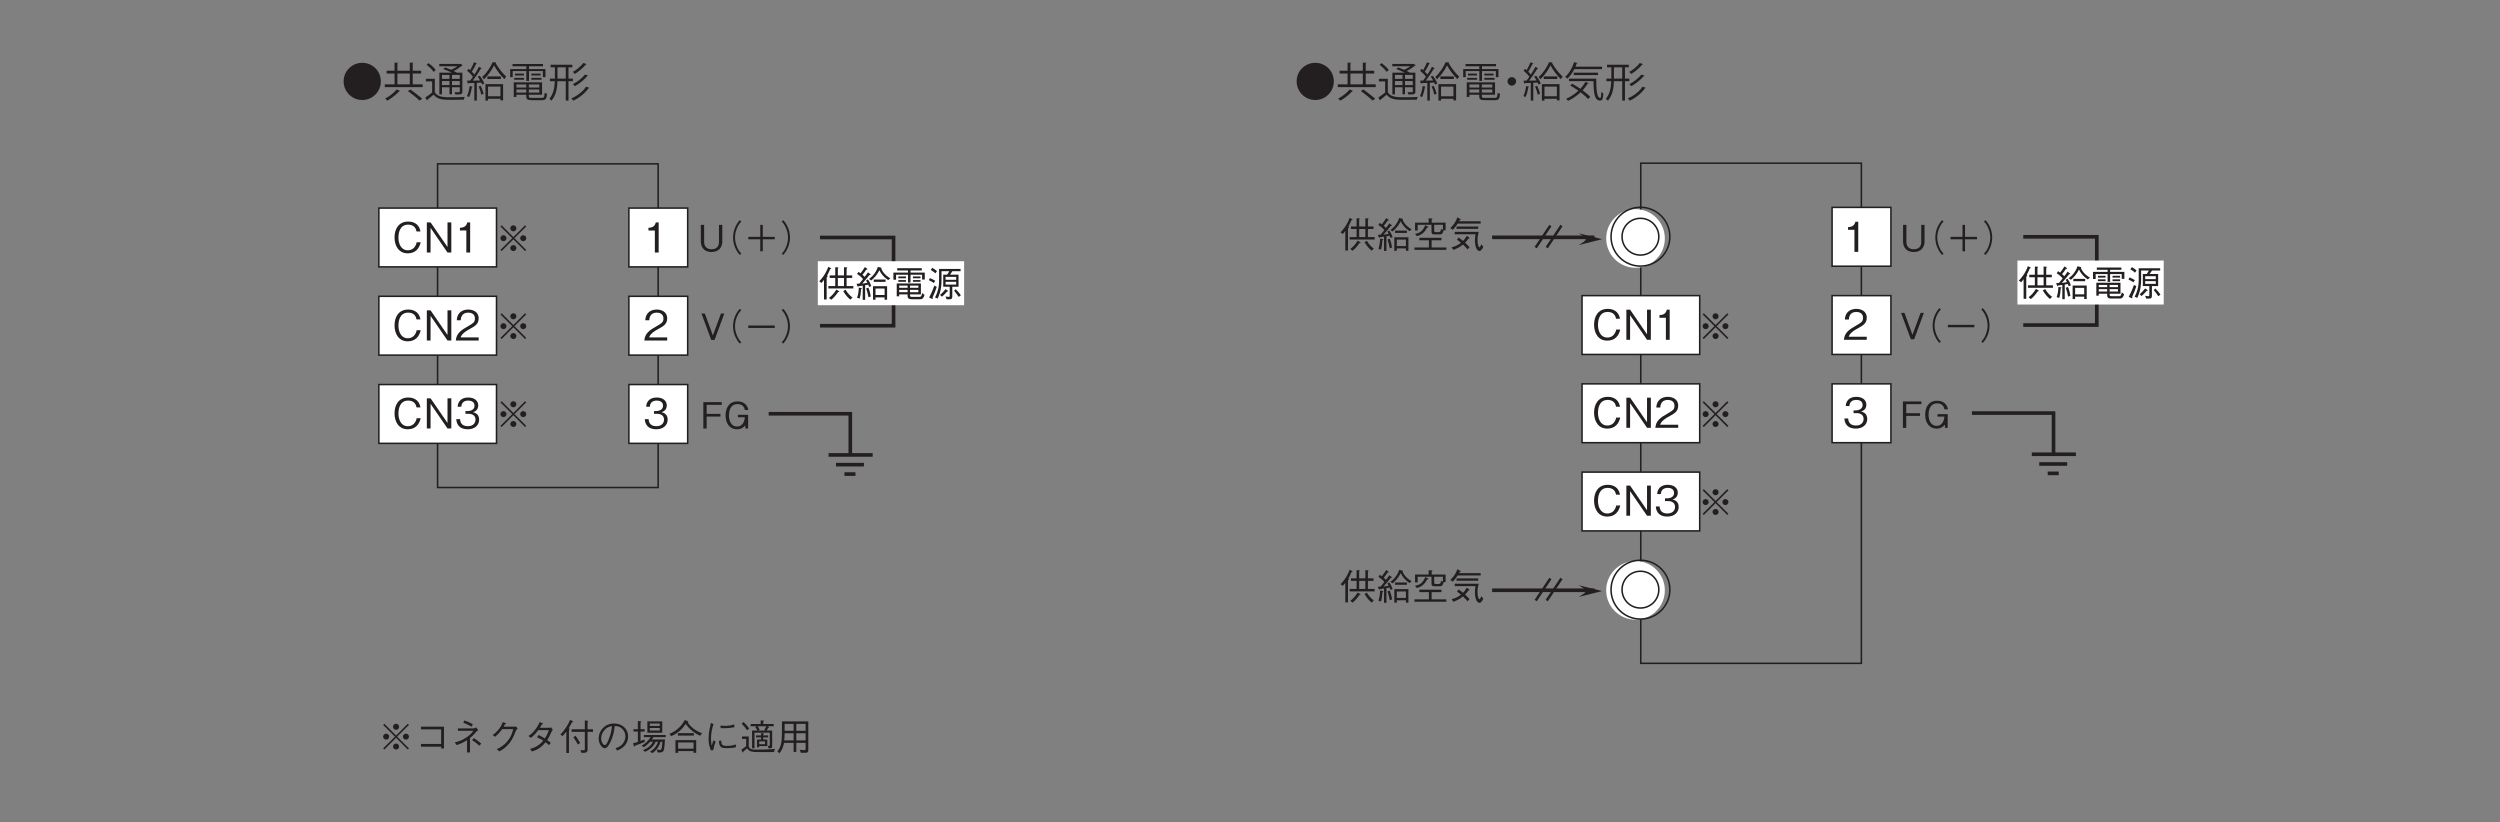 <?xml version="1.0" encoding="UTF-8"?>
<svg xmlns="http://www.w3.org/2000/svg" xmlns:xlink="http://www.w3.org/1999/xlink" width="481.89pt" height="158.52pt" viewBox="0 0 481.89 158.52" version="1.2">
<rect x="0" y="0" width="481.89" height="158.52" fill="#808080" stroke="none"/>
<defs>
<g>
<symbol overflow="visible" id="glyph0-0">
<path style="stroke:none;" d="M 0.703 0.844 L 6.281 0.844 L 6.281 -6.141 L 0.703 -6.141 Z M 3.5 -2.938 L 1.266 -5.797 L 5.719 -5.797 Z M 3.719 -2.656 L 5.938 -5.516 L 5.938 0.203 Z M 1.266 0.484 L 3.5 -2.375 L 5.719 0.484 Z M 1.047 -5.516 L 3.266 -2.656 L 1.047 0.203 Z M 1.047 -5.516 "/>
</symbol>
<symbol overflow="visible" id="glyph0-1">
<path style="stroke:none;" d="M 4.125 -4.578 L 4.125 -5.094 L 0.562 -5.094 L 0.562 0 L 1.203 0 L 1.203 -2.312 L 3.859 -2.312 L 3.859 -2.828 L 1.203 -2.828 L 1.203 -4.578 Z M 4.125 -4.578 "/>
</symbol>
<symbol overflow="visible" id="glyph0-2">
<path style="stroke:none;" d="M 4.844 -3.578 C 4.672 -4.562 3.969 -5.234 2.766 -5.234 C 0.938 -5.234 0.453 -3.703 0.453 -2.547 C 0.453 -1.031 1.234 0.141 2.641 0.141 C 3.578 0.141 3.953 -0.297 4.266 -0.625 L 4.266 0 L 4.797 0 L 4.797 -2.656 L 2.828 -2.656 L 2.828 -2.172 L 4.172 -2.172 C 4.141 -1.812 3.953 -0.391 2.656 -0.391 C 1.594 -0.391 1.109 -1.391 1.109 -2.531 C 1.109 -3.047 1.203 -4.719 2.766 -4.719 C 3.906 -4.719 4.109 -3.891 4.172 -3.578 Z M 4.844 -3.578 "/>
</symbol>
<symbol overflow="visible" id="glyph0-3">
<path style="stroke:none;" d="M 3.5 -2.438 L 5.75 -0.172 L 5.984 -0.391 L 3.703 -2.656 L 5.984 -4.922 L 5.75 -5.141 L 3.5 -2.875 L 1.234 -5.141 L 1 -4.922 L 3.281 -2.656 L 1 -0.391 L 1.234 -0.172 Z M 5.391 -3.234 C 5.078 -3.234 4.812 -2.969 4.812 -2.656 C 4.812 -2.328 5.078 -2.078 5.391 -2.078 C 5.719 -2.078 5.984 -2.344 5.984 -2.656 C 5.984 -2.969 5.719 -3.234 5.391 -3.234 Z M 1.594 -3.234 C 1.266 -3.234 1 -2.969 1 -2.656 C 1 -2.328 1.266 -2.078 1.594 -2.078 C 1.906 -2.078 2.172 -2.344 2.172 -2.656 C 2.172 -2.969 1.906 -3.234 1.594 -3.234 Z M 3.5 -5.141 C 3.172 -5.141 2.906 -4.875 2.906 -4.547 C 2.906 -4.234 3.172 -3.969 3.5 -3.969 C 3.828 -3.969 4.078 -4.25 4.078 -4.547 C 4.078 -4.875 3.828 -5.141 3.5 -5.141 Z M 3.5 -1.328 C 3.172 -1.328 2.906 -1.078 2.906 -0.75 C 2.906 -0.438 3.172 -0.172 3.5 -0.172 C 3.828 -0.172 4.078 -0.438 4.078 -0.75 C 4.078 -1.062 3.828 -1.328 3.5 -1.328 Z M 3.5 -1.328 "/>
</symbol>
<symbol overflow="visible" id="glyph0-4">
<path style="stroke:none;" d="M 5.203 -0.719 L 5.203 -0.375 L 5.75 -0.375 L 5.75 -4.578 L 1.312 -4.578 L 1.312 -4.062 L 5.203 -4.062 L 5.203 -1.25 L 1.312 -1.25 L 1.312 -0.719 Z M 5.203 -0.719 "/>
</symbol>
<symbol overflow="visible" id="glyph0-5">
<path style="stroke:none;" d="M 3.219 0.391 L 3.781 0.391 L 3.781 -2.375 C 4.391 -2.875 4.75 -3.312 5.062 -3.672 C 5.141 -3.766 5.156 -3.766 5.391 -3.859 L 4.984 -4.438 C 4.922 -4.406 4.609 -4.25 4.516 -4.25 L 1.453 -4.25 L 1.453 -3.781 L 4.438 -3.781 C 4.234 -3.5 3.922 -3.078 3.141 -2.531 C 2.172 -1.875 1.484 -1.703 0.844 -1.547 L 1.234 -1.031 C 2.25 -1.391 2.656 -1.625 3.219 -1.984 Z M 2.5 -5.328 C 2.922 -5.172 3.484 -4.938 4.078 -4.578 L 4.344 -5.031 C 4.047 -5.219 3.422 -5.562 2.688 -5.766 Z M 4.188 -1.984 C 4.906 -1.531 5.297 -1.188 5.594 -0.906 L 5.953 -1.312 C 5.641 -1.594 5.031 -2.078 4.516 -2.375 Z M 4.188 -1.984 "/>
</symbol>
<symbol overflow="visible" id="glyph0-6">
<path style="stroke:none;" d="M 3.312 -4.578 C 3.406 -4.75 3.484 -4.906 3.547 -5.062 C 3.688 -5.078 3.766 -5.078 3.766 -5.141 C 3.766 -5.156 3.766 -5.234 3.625 -5.281 L 3.125 -5.453 C 3.031 -5.188 2.906 -4.828 2.484 -4.25 C 1.984 -3.578 1.562 -3.25 1.188 -2.969 L 1.641 -2.625 C 2.391 -3.281 2.703 -3.688 3.016 -4.109 L 5.125 -4.109 C 4.984 -3.5 4.812 -2.766 4.078 -1.844 C 3.312 -0.906 2.578 -0.531 1.969 -0.234 L 2.469 0.188 C 3.078 -0.156 3.422 -0.375 3.891 -0.844 C 4.719 -1.641 5.078 -2.297 5.656 -3.797 C 5.719 -3.922 5.75 -4 6.016 -4.219 L 5.688 -4.609 C 5.594 -4.594 5.547 -4.578 5.438 -4.578 Z M 3.312 -4.578 "/>
</symbol>
<symbol overflow="visible" id="glyph0-7">
<path style="stroke:none;" d="M 5.469 -4.438 C 5.359 -4.406 5.141 -4.359 5.016 -4.359 L 3.312 -4.359 C 3.547 -4.766 3.578 -4.812 3.672 -5.016 C 3.734 -5.016 3.906 -5.047 3.906 -5.125 C 3.906 -5.156 3.891 -5.203 3.797 -5.25 L 3.25 -5.469 C 3.156 -5.234 3 -4.844 2.531 -4.188 C 1.953 -3.375 1.531 -3.078 1.094 -2.781 L 1.562 -2.422 C 1.875 -2.656 2.328 -3.016 2.984 -3.906 L 5.031 -3.906 C 4.922 -3.562 4.734 -3.062 4.25 -2.312 C 4.062 -2.438 3.703 -2.641 3.062 -2.969 L 2.734 -2.547 C 3.297 -2.297 3.578 -2.125 3.953 -1.891 C 3.688 -1.578 3.375 -1.234 2.781 -0.859 C 2.203 -0.5 1.766 -0.391 1.406 -0.297 L 1.766 0.203 C 2.188 0.062 2.672 -0.062 3.281 -0.516 C 3.844 -0.906 4.156 -1.281 4.406 -1.578 C 4.594 -1.438 4.734 -1.312 5.031 -1.016 L 5.406 -1.438 C 5.172 -1.656 4.953 -1.828 4.703 -2 C 5.016 -2.438 5.109 -2.625 5.625 -3.781 C 5.672 -3.844 5.672 -3.859 5.797 -3.969 Z M 5.469 -4.438 "/>
</symbol>
<symbol overflow="visible" id="glyph0-8">
<path style="stroke:none;" d="M 5.516 -3.578 L 6.562 -3.578 L 6.562 -4.078 L 5.516 -4.078 L 5.516 -5.516 C 5.547 -5.531 5.625 -5.594 5.625 -5.641 C 5.625 -5.672 5.578 -5.703 5.516 -5.719 L 4.984 -5.781 L 4.984 -4.078 L 2.438 -4.078 L 2.438 -3.578 L 4.984 -3.578 L 4.984 -0.266 C 4.984 -0.062 4.938 -0.031 4.766 -0.031 C 4.562 -0.031 4.344 -0.047 4.156 -0.062 L 4.297 0.453 L 4.859 0.453 C 5.109 0.453 5.516 0.406 5.516 -0.172 Z M 2.766 -2.547 C 2.969 -2.266 3.359 -1.703 3.625 -1.141 L 4.094 -1.438 C 3.938 -1.719 3.406 -2.562 3.203 -2.828 Z M 0.688 -2.766 C 0.906 -2.984 1.234 -3.359 1.422 -3.656 L 1.422 0.5 L 1.922 0.5 L 1.922 -3.953 C 2.016 -4.031 2.047 -4.078 2.047 -4.141 C 2.047 -4.203 1.953 -4.25 1.875 -4.281 C 2 -4.484 2.422 -5.203 2.547 -5.453 C 2.625 -5.469 2.719 -5.469 2.719 -5.547 C 2.719 -5.594 2.656 -5.641 2.625 -5.656 L 2.141 -5.891 C 2 -5.547 1.781 -5.047 1.359 -4.422 C 1.047 -3.938 0.688 -3.469 0.266 -3.078 Z M 0.688 -2.766 "/>
</symbol>
<symbol overflow="visible" id="glyph0-9">
<path style="stroke:none;" d="M 4.234 0.031 C 4.656 -0.125 6.344 -0.812 6.344 -2.703 C 6.344 -4.266 5.094 -5.188 3.625 -5.188 C 1.734 -5.188 0.672 -3.672 0.672 -2.328 C 0.672 -1.312 1.281 -0.422 1.875 -0.422 C 2.281 -0.422 2.656 -1.031 2.953 -1.641 C 3.422 -2.609 3.672 -3.656 3.766 -4.703 C 4.125 -4.703 4.469 -4.641 4.719 -4.516 C 5.047 -4.359 5.828 -3.781 5.828 -2.703 C 5.828 -2.016 5.469 -1.344 5 -0.969 C 4.609 -0.656 4.203 -0.531 3.938 -0.438 Z M 3.234 -4.688 C 3.188 -4.266 3.109 -3.328 2.625 -2.156 C 2.172 -1.031 2 -1.031 1.859 -1.031 C 1.578 -1.031 1.156 -1.594 1.156 -2.344 C 1.156 -2.953 1.406 -3.406 1.641 -3.719 C 2.172 -4.438 2.734 -4.609 3.234 -4.688 Z M 3.234 -4.688 "/>
</symbol>
<symbol overflow="visible" id="glyph0-10">
<path style="stroke:none;" d="M 5.953 -3.406 L 5.953 -5.594 L 3.078 -5.594 L 3.078 -3.406 Z M 5.469 -4.719 L 3.547 -4.719 L 3.547 -5.188 L 5.469 -5.188 Z M 5.469 -3.828 L 3.547 -3.828 L 3.547 -4.328 L 5.469 -4.328 Z M 6.625 -2.562 L 6.625 -2.969 L 2.406 -2.969 L 2.406 -2.562 L 3.719 -2.562 C 3.25 -1.891 2.688 -1.281 1.969 -0.922 L 2.422 -0.609 C 2.906 -0.969 3.25 -1.281 3.641 -1.672 L 4.156 -1.672 C 3.672 -0.656 2.703 -0.25 2.234 -0.062 L 2.641 0.266 C 2.891 0.156 3.438 -0.094 3.938 -0.594 C 4.281 -0.938 4.484 -1.234 4.672 -1.672 L 5.125 -1.672 C 4.766 -0.516 4.016 -0.016 3.578 0.266 L 4.094 0.516 C 4.953 -0.156 5.328 -0.734 5.625 -1.672 L 5.969 -1.672 C 5.938 -1.016 5.875 -0.625 5.844 -0.438 C 5.766 -0.094 5.578 -0.094 5.469 -0.094 C 5.266 -0.094 5.031 -0.141 4.906 -0.188 L 5.047 0.391 L 5.422 0.391 C 5.703 0.391 6.031 0.391 6.203 0.047 C 6.391 -0.344 6.453 -1.641 6.469 -2.109 L 3.953 -2.109 C 4 -2.172 4.156 -2.406 4.266 -2.562 Z M 2.562 -3.641 L 2.562 -4.094 L 1.766 -4.094 L 1.766 -5.391 C 1.875 -5.453 1.906 -5.484 1.906 -5.531 C 1.906 -5.609 1.781 -5.625 1.75 -5.625 L 1.25 -5.672 L 1.25 -4.094 L 0.406 -4.094 L 0.406 -3.641 L 1.25 -3.641 L 1.25 -1.641 C 0.562 -1.422 0.469 -1.406 0.328 -1.406 L 0.453 -0.922 C 0.469 -0.828 0.484 -0.734 0.562 -0.734 C 0.625 -0.734 0.656 -0.812 0.688 -0.906 C 1.312 -1.125 1.938 -1.375 2.547 -1.625 L 2.547 -2.125 C 2.344 -2.047 2.219 -1.984 1.766 -1.828 L 1.766 -3.641 Z M 2.562 -3.641 "/>
</symbol>
<symbol overflow="visible" id="glyph0-11">
<path style="stroke:none;" d="M 5.516 0.453 L 5.516 -1.984 L 1.516 -1.984 L 1.516 0.469 L 2.031 0.469 L 2.031 0.125 L 5 0.125 L 5 0.453 Z M 5 -0.344 L 2.031 -0.344 L 2.031 -1.531 L 5 -1.531 Z M 6.656 -3.312 C 6.047 -3.531 5.469 -3.828 4.953 -4.234 C 4.328 -4.734 4 -5.203 3.859 -5.422 C 3.922 -5.438 4.016 -5.453 4.016 -5.516 C 4.016 -5.547 3.969 -5.609 3.875 -5.641 L 3.312 -5.859 C 2.438 -4.172 1.062 -3.484 0.344 -3.188 L 0.719 -2.75 C 2.25 -3.422 3.047 -4.438 3.5 -5.125 C 4.047 -4.266 5.047 -3.359 6.266 -2.828 Z M 5.078 -2.859 L 5.078 -3.328 L 1.984 -3.328 L 1.984 -2.859 Z M 5.078 -2.859 "/>
</symbol>
<symbol overflow="visible" id="glyph0-12">
<path style="stroke:none;" d="M 1.359 -5.297 C 1.344 -5.219 1.344 -5.188 1.281 -4.875 C 1.25 -4.734 1.25 -4.656 1.094 -4.016 C 1 -3.625 0.922 -2.812 0.922 -2.219 C 0.922 -1.281 1.094 -0.719 1.391 0 L 1.812 -0.062 C 2.016 -1.031 2.172 -1.438 2.281 -1.672 L 1.875 -1.969 C 1.656 -1.312 1.594 -1.156 1.516 -0.922 C 1.5 -1.062 1.484 -1.094 1.453 -1.312 C 1.422 -1.625 1.391 -1.922 1.391 -2.312 C 1.391 -2.766 1.438 -3.234 1.516 -3.688 C 1.641 -4.422 1.766 -4.75 1.891 -5.078 Z M 3.25 -4.312 C 3.359 -4.297 3.422 -4.281 3.609 -4.281 C 4.312 -4.281 4.828 -4.281 5.891 -4.469 L 5.875 -5.016 C 5.219 -4.797 4.547 -4.734 4.203 -4.734 C 3.672 -4.734 3.375 -4.766 3.203 -4.797 Z M 2.922 -1.844 C 2.938 -0.5 3.531 -0.438 4.422 -0.438 C 5.422 -0.438 5.812 -0.531 6.188 -0.609 L 6.188 -1.156 C 5.719 -1 5.266 -0.875 4.438 -0.875 C 3.938 -0.875 3.5 -0.922 3.391 -1.453 C 3.375 -1.516 3.359 -1.844 3.359 -1.906 Z M 2.922 -1.844 "/>
</symbol>
<symbol overflow="visible" id="glyph0-13">
<path style="stroke:none;" d="M 2.328 -3.828 L 2.328 -0.422 L 2.797 -0.422 L 2.797 -3.422 L 5.734 -3.422 L 5.734 -1.062 C 5.734 -0.922 5.703 -0.875 5.578 -0.875 C 5.5 -0.875 5.406 -0.891 5.359 -0.891 L 5.5 -0.406 C 5.953 -0.391 6.203 -0.406 6.203 -0.797 L 6.203 -3.828 L 5.141 -3.828 C 5.281 -4.031 5.344 -4.156 5.453 -4.359 C 5.547 -4.359 5.625 -4.375 5.625 -4.422 C 5.625 -4.453 5.562 -4.5 5.531 -4.516 L 5.297 -4.656 L 6.5 -4.656 L 6.5 -5.094 L 4.484 -5.094 L 4.484 -5.547 C 4.547 -5.594 4.641 -5.625 4.641 -5.688 C 4.641 -5.734 4.562 -5.75 4.531 -5.75 L 3.984 -5.797 L 3.984 -5.094 L 2.047 -5.094 L 2.047 -4.656 L 3.188 -4.656 L 2.953 -4.484 C 3.156 -4.203 3.297 -3.953 3.359 -3.828 Z M 3.484 -3.828 L 3.797 -4 C 3.672 -4.234 3.516 -4.484 3.422 -4.656 L 5.078 -4.656 C 4.953 -4.406 4.812 -4.156 4.688 -3.984 L 4.938 -3.828 Z M 4.484 -3.125 C 4.516 -3.141 4.609 -3.172 4.609 -3.234 C 4.609 -3.297 4.531 -3.297 4.484 -3.297 L 4.062 -3.344 L 4.062 -2.891 L 3.094 -2.891 L 3.094 -2.516 L 4.062 -2.516 L 4.062 -2.094 L 3.281 -2.094 L 3.281 -0.609 L 3.703 -0.609 L 3.703 -0.844 L 5.266 -0.844 L 5.266 -2.094 L 4.484 -2.094 L 4.484 -2.516 L 5.422 -2.516 L 5.422 -2.891 L 4.484 -2.891 Z M 3.703 -1.203 L 3.703 -1.734 L 4.812 -1.734 L 4.812 -1.203 Z M 0.312 -5.156 C 0.75 -4.719 1.031 -4.391 1.359 -3.891 L 1.766 -4.203 C 1.531 -4.578 1.281 -4.938 0.672 -5.469 Z M 6.734 -0.297 C 5.625 -0.188 4.203 -0.156 3.078 -0.156 C 2.578 -0.156 1.688 -0.156 1.688 -0.906 L 1.688 -2.688 L 0.391 -2.688 L 0.391 -2.219 L 1.188 -2.219 L 1.188 -0.844 C 0.938 -0.609 0.734 -0.438 0.25 -0.156 L 0.484 0.297 C 0.531 0.375 0.562 0.391 0.594 0.391 C 0.672 0.391 0.672 0.266 0.672 0.203 C 0.891 0.031 1.078 -0.125 1.359 -0.391 C 1.891 0.312 2.453 0.312 3.656 0.312 L 6.547 0.312 Z M 6.734 -0.297 "/>
</symbol>
<symbol overflow="visible" id="glyph0-14">
<path style="stroke:none;" d="M 6.188 -0.062 L 6.188 -5.594 L 1.109 -5.594 C 1.109 -3.359 1.109 -2.719 1.047 -2.047 C 1 -1.438 0.891 -0.656 0.219 0.203 L 0.641 0.547 C 1.156 -0.109 1.344 -0.672 1.516 -1.453 L 3.359 -1.453 L 3.359 0.297 L 3.875 0.297 L 3.875 -1.453 L 5.672 -1.453 L 5.672 -0.312 C 5.672 -0.156 5.656 -0.047 5.438 -0.047 C 5.188 -0.047 4.719 -0.109 4.547 -0.141 L 4.75 0.453 L 5.609 0.453 C 6.078 0.453 6.188 0.312 6.188 -0.062 Z M 5.672 -3.781 L 3.875 -3.781 L 3.875 -5.125 L 5.672 -5.125 Z M 5.672 -1.938 L 3.875 -1.938 L 3.875 -3.312 L 5.672 -3.312 Z M 3.359 -3.781 L 1.625 -3.781 L 1.625 -5.125 L 3.359 -5.125 Z M 3.359 -1.938 L 1.547 -1.938 C 1.594 -2.312 1.625 -2.609 1.625 -3.312 L 3.359 -3.312 Z M 3.359 -1.938 "/>
</symbol>
<symbol overflow="visible" id="glyph0-15">
<path style="stroke:none;" d="M 4.594 -5.094 L 3.953 -5.094 L 2.391 -0.859 L 0.844 -5.094 L 0.188 -5.094 L 2.078 0 L 2.719 0 Z M 4.594 -5.094 "/>
</symbol>
<symbol overflow="visible" id="glyph0-16">
<path style="stroke:none;" d="M 6.297 -6 C 6.016 -5.703 5.844 -5.516 5.641 -5.125 C 5.203 -4.359 4.984 -3.5 4.984 -2.656 C 4.984 -1.812 5.203 -0.938 5.641 -0.188 C 5.844 0.203 6.016 0.391 6.297 0.703 L 6.578 0.453 C 6.312 0.156 6.156 -0.016 5.953 -0.391 C 5.578 -1.094 5.359 -1.906 5.359 -2.656 C 5.359 -3.406 5.578 -4.219 5.953 -4.906 C 6.156 -5.281 6.312 -5.469 6.578 -5.75 Z M 6.297 -6 "/>
</symbol>
<symbol overflow="visible" id="glyph0-17">
<path style="stroke:none;" d="M 0.938 -2.312 L 6.047 -2.312 L 6.047 -2.781 L 0.938 -2.781 Z M 0.938 -2.312 "/>
</symbol>
<symbol overflow="visible" id="glyph0-18">
<path style="stroke:none;" d="M 0.688 0.703 C 0.969 0.391 1.141 0.203 1.344 -0.188 C 1.781 -0.938 2 -1.812 2 -2.656 C 2 -3.5 1.781 -4.359 1.344 -5.125 C 1.141 -5.516 0.969 -5.703 0.688 -6 L 0.406 -5.75 C 0.672 -5.469 0.828 -5.281 1.031 -4.906 C 1.406 -4.219 1.625 -3.406 1.625 -2.656 C 1.625 -1.906 1.406 -1.094 1.031 -0.391 C 0.828 -0.016 0.672 0.156 0.406 0.453 Z M 0.688 0.703 "/>
</symbol>
<symbol overflow="visible" id="glyph0-19">
<path style="stroke:none;" d="M 6.703 -1.688 L 6.703 -2.156 L 5.406 -2.156 L 5.406 -3.719 L 6.484 -3.719 L 6.484 -4.203 L 5.406 -4.203 L 5.406 -5.531 C 5.469 -5.578 5.531 -5.625 5.531 -5.672 C 5.531 -5.75 5.438 -5.75 5.406 -5.75 L 4.906 -5.781 L 4.906 -4.203 L 3.719 -4.203 L 3.719 -5.531 C 3.766 -5.562 3.828 -5.609 3.828 -5.672 C 3.828 -5.734 3.766 -5.75 3.719 -5.75 L 3.219 -5.781 L 3.219 -4.203 L 2.141 -4.203 L 2.141 -3.719 L 3.219 -3.719 L 3.219 -2.156 L 1.891 -2.156 L 1.891 -1.688 Z M 4.906 -2.156 L 3.719 -2.156 L 3.719 -3.719 L 4.906 -3.719 Z M 6.547 0.062 C 5.984 -0.328 5.547 -0.859 5.203 -1.453 L 4.75 -1.172 C 5.281 -0.281 5.766 0.172 6.125 0.469 Z M 2.438 -5.531 C 2.438 -5.562 2.391 -5.594 2.359 -5.609 L 1.875 -5.859 C 1.359 -4.422 0.594 -3.531 0.125 -3.078 L 0.562 -2.75 C 0.797 -2.984 0.891 -3.125 1.047 -3.359 L 1.047 0.438 L 1.562 0.438 L 1.562 -3.844 C 1.75 -3.969 1.766 -3.969 1.766 -4.016 C 1.766 -4.078 1.703 -4.125 1.641 -4.156 C 1.875 -4.609 2.031 -4.906 2.234 -5.406 C 2.406 -5.453 2.438 -5.484 2.438 -5.531 Z M 3.984 -1.094 C 3.984 -1.156 3.922 -1.188 3.891 -1.203 L 3.422 -1.469 C 2.969 -0.703 2.562 -0.297 2 0.141 L 2.453 0.484 C 3.016 0.016 3.375 -0.422 3.766 -1 C 3.844 -1 3.984 -1 3.984 -1.094 Z M 3.984 -1.094 "/>
</symbol>
<symbol overflow="visible" id="glyph0-20">
<path style="stroke:none;" d="M 6.234 0.484 L 6.234 -2.125 L 3.516 -2.125 L 3.516 0.484 L 4 0.484 L 4 0.031 L 5.75 0.031 L 5.75 0.484 Z M 5.75 -0.422 L 4 -0.422 L 4 -1.672 L 5.75 -1.672 Z M 3.188 -2.141 C 3.016 -2.656 2.828 -3.016 2.531 -3.438 L 2.172 -3.219 C 2.344 -2.969 2.391 -2.844 2.438 -2.781 C 2.109 -2.703 1.828 -2.672 1.438 -2.625 C 2.062 -3.328 2.625 -4.016 2.828 -4.281 C 2.938 -4.297 3.047 -4.312 3.047 -4.375 C 3.047 -4.422 3.016 -4.469 2.969 -4.484 L 2.547 -4.797 C 2.25 -4.328 2.047 -4.078 1.906 -3.922 C 1.609 -4.219 1.578 -4.25 1.484 -4.328 C 1.766 -4.656 1.969 -4.938 2.219 -5.328 C 2.312 -5.312 2.438 -5.312 2.438 -5.422 C 2.438 -5.469 2.406 -5.484 2.391 -5.5 L 1.953 -5.812 C 1.703 -5.391 1.406 -5 1.109 -4.609 C 0.938 -4.75 0.844 -4.812 0.719 -4.891 L 0.453 -4.484 C 1.047 -4.094 1.359 -3.797 1.594 -3.5 C 1.469 -3.328 1.375 -3.203 0.891 -2.625 C 0.656 -2.594 0.531 -2.594 0.344 -2.594 L 0.516 -2.125 C 0.531 -2.078 0.562 -2 0.609 -2 C 0.641 -2 0.656 -2.016 0.719 -2.125 C 0.906 -2.156 1.266 -2.203 1.531 -2.234 L 1.531 0.516 L 2 0.516 L 2 -2.312 C 2.25 -2.344 2.375 -2.375 2.609 -2.422 C 2.656 -2.297 2.688 -2.203 2.766 -1.984 Z M 1.375 -1.688 C 1.375 -1.766 1.266 -1.781 1.234 -1.781 L 0.781 -1.844 C 0.75 -0.906 0.609 -0.359 0.438 0.109 L 0.938 0.266 C 1.125 -0.328 1.188 -0.953 1.219 -1.578 C 1.281 -1.594 1.375 -1.625 1.375 -1.688 Z M 6.859 -3.641 C 6.484 -3.859 5.531 -4.438 5.094 -5.531 C 5.125 -5.531 5.172 -5.562 5.172 -5.609 C 5.172 -5.672 5.109 -5.688 5.031 -5.703 L 4.453 -5.844 C 4.391 -5.625 4.219 -5.141 3.812 -4.578 C 3.516 -4.156 3.156 -3.812 2.75 -3.516 L 3.188 -3.234 C 3.75 -3.703 4.266 -4.266 4.75 -5.203 C 5.031 -4.609 5.469 -3.953 6.438 -3.297 Z M 5.938 -2.953 L 5.938 -3.406 L 3.656 -3.406 L 3.656 -2.953 Z M 3.094 -0.141 C 3 -0.703 2.875 -1.219 2.625 -1.844 L 2.203 -1.688 C 2.391 -1.125 2.516 -0.641 2.641 0.016 Z M 3.094 -0.141 "/>
</symbol>
<symbol overflow="visible" id="glyph0-21">
<path style="stroke:none;" d="M 5.766 -0.547 L 5.766 -2.656 L 1.109 -2.656 L 1.109 -0.172 L 1.578 -0.172 L 1.578 -0.547 L 3.203 -0.547 L 3.203 -0.375 C 3.203 0.016 3.203 0.391 4.016 0.391 L 5.594 0.391 C 5.859 0.391 6.234 0.391 6.469 -0.453 L 6.016 -0.797 C 5.891 -0.062 5.672 -0.062 5.438 -0.062 L 4.094 -0.062 C 3.75 -0.062 3.672 -0.141 3.672 -0.391 L 3.672 -0.547 Z M 1.578 -1.812 L 1.578 -2.234 L 3.203 -2.234 L 3.203 -1.812 Z M 5.281 -1.812 L 3.672 -1.812 L 3.672 -2.234 L 5.281 -2.234 Z M 1.578 -0.969 L 1.578 -1.422 L 3.203 -1.422 L 3.203 -0.969 Z M 3.672 -0.969 L 3.672 -1.422 L 5.281 -1.422 L 5.281 -0.969 Z M 3.281 -2.828 L 3.766 -2.828 L 3.766 -4.328 L 6 -4.328 L 6 -3.406 L 6.516 -3.406 L 6.516 -4.75 L 3.766 -4.75 L 3.766 -5.156 L 5.938 -5.156 L 5.938 -5.594 L 1.203 -5.594 L 1.203 -5.156 L 3.281 -5.156 L 3.281 -4.75 L 0.469 -4.75 L 0.469 -3.375 L 0.984 -3.375 L 0.984 -4.328 L 3.281 -4.328 Z M 2.891 -3.656 L 2.891 -4 L 1.422 -4 L 1.422 -3.656 Z M 2.891 -2.969 L 2.891 -3.312 L 1.422 -3.312 L 1.422 -2.969 Z M 5.688 -3.656 L 5.688 -4 L 4.234 -4 L 4.234 -3.656 Z M 5.688 -2.969 L 5.688 -3.312 L 4.234 -3.312 L 4.234 -2.969 Z M 5.688 -2.969 "/>
</symbol>
<symbol overflow="visible" id="glyph0-22">
<path style="stroke:none;" d="M 6.438 -5.016 L 6.438 -5.453 L 2.297 -5.453 L 2.297 -3.156 C 2.297 -1.781 1.953 -0.766 1.516 0.031 L 2.016 0.266 C 2.25 -0.219 2.766 -1.312 2.766 -3.25 L 2.766 -5.016 L 4.25 -5.016 C 4.141 -4.766 4.031 -4.578 3.844 -4.344 L 3.094 -4.344 L 3.094 -2.016 L 4.344 -2.016 L 4.344 -0.266 C 4.344 -0.125 4.281 -0.062 4.125 -0.062 C 4.016 -0.062 3.938 -0.078 3.547 -0.141 L 3.734 0.391 C 3.844 0.391 4 0.406 4.188 0.406 C 4.656 0.406 4.844 0.312 4.844 -0.125 L 4.844 -2.016 L 6.047 -2.016 L 6.047 -4.344 L 4.391 -4.344 C 4.562 -4.547 4.688 -4.734 4.859 -5.016 Z M 5.594 -3.359 L 3.547 -3.359 L 3.547 -3.922 L 5.594 -3.922 Z M 5.594 -2.438 L 3.547 -2.438 L 3.547 -2.969 L 5.594 -2.969 Z M 1.891 -5.016 C 1.609 -5.266 1.359 -5.469 0.984 -5.672 L 0.688 -5.25 C 1.031 -5.062 1.266 -4.891 1.578 -4.609 Z M 6.5 -0.375 C 6.234 -0.75 5.953 -1.109 5.484 -1.562 L 5.203 -1.234 C 5.531 -0.859 5.797 -0.5 6.078 -0.062 Z M 1.562 -3.156 C 1.25 -3.359 0.953 -3.516 0.531 -3.688 L 0.328 -3.281 C 0.688 -3.109 0.953 -2.969 1.281 -2.75 Z M 4.047 -1.188 C 4.047 -1.219 4 -1.25 3.953 -1.281 L 3.547 -1.562 C 3.188 -1.094 2.875 -0.781 2.484 -0.438 L 2.859 -0.094 C 3.266 -0.453 3.5 -0.719 3.828 -1.094 C 3.953 -1.109 4.047 -1.125 4.047 -1.188 Z M 1.844 -1.984 L 1.391 -2.25 C 1.172 -1.625 0.891 -0.922 0.375 0.062 L 0.875 0.297 C 0.922 0.312 0.969 0.328 1.016 0.328 C 1.047 0.328 1.094 0.328 1.094 0.25 C 1.094 0.203 1.062 0.125 1.031 0.062 C 1.422 -0.797 1.641 -1.344 1.844 -1.984 Z M 1.844 -1.984 "/>
</symbol>
<symbol overflow="visible" id="glyph0-23">
<path style="stroke:none;" d=""/>
</symbol>
<symbol overflow="visible" id="glyph0-24">
<path style="stroke:none;" d="M 6.422 -3.469 L 6.422 -4.938 L 3.734 -4.938 L 3.734 -5.469 C 3.828 -5.562 3.891 -5.609 3.891 -5.672 C 3.891 -5.734 3.781 -5.734 3.75 -5.734 L 3.156 -5.766 L 3.156 -4.938 L 0.531 -4.938 L 0.531 -3.422 L 1.047 -3.422 L 1.047 -4.516 L 3.703 -4.516 L 3.703 -3.141 C 3.703 -2.812 3.891 -2.672 4.219 -2.672 L 5.344 -2.672 C 5.844 -2.672 5.938 -3.062 6.031 -3.469 Z M 5.906 -3.578 L 5.547 -3.703 C 5.484 -3.344 5.438 -3.109 5.094 -3.109 L 4.578 -3.109 C 4.25 -3.109 4.219 -3.203 4.219 -3.453 L 4.219 -4.516 L 5.906 -4.516 Z M 3.094 -4.078 C 3.094 -4.125 3.047 -4.172 3 -4.203 L 2.5 -4.438 C 1.953 -3.078 1.172 -2.891 0.531 -2.781 L 0.875 -2.328 C 2.094 -2.672 2.5 -3.344 2.859 -3.984 C 2.953 -3.984 3.094 -3.984 3.094 -4.078 Z M 6.562 0.312 L 6.562 -0.156 L 3.734 -0.156 L 3.734 -1.547 L 5.625 -1.547 L 5.625 -2.016 L 1.359 -2.016 L 1.359 -1.547 L 3.203 -1.547 L 3.203 -0.156 L 0.422 -0.156 L 0.422 0.312 Z M 6.562 0.312 "/>
</symbol>
<symbol overflow="visible" id="glyph0-25">
<path style="stroke:none;" d="M 6.203 -4.75 L 6.203 -5.203 L 2.031 -5.203 C 2.078 -5.266 2.109 -5.344 2.156 -5.422 C 2.234 -5.438 2.344 -5.453 2.344 -5.531 C 2.344 -5.594 2.281 -5.641 2.219 -5.672 L 1.719 -5.969 C 1.469 -5.281 1.109 -4.609 0.344 -3.875 L 0.844 -3.562 C 1.203 -3.922 1.406 -4.203 1.766 -4.75 Z M 5.734 -3.734 L 5.734 -4.188 L 1.547 -4.188 L 1.547 -3.734 Z M 6.719 -0.328 L 6.297 -0.75 C 6.203 -0.484 6.109 -0.172 5.984 -0.172 C 5.766 -0.172 5.594 -0.891 5.594 -1.562 C 5.594 -2.266 5.75 -2.859 5.828 -3.156 L 1.203 -3.156 L 1.203 -2.703 L 5.203 -2.703 C 5.141 -2.312 5.094 -1.922 5.094 -1.531 C 5.094 -0.312 5.469 0.531 5.984 0.531 C 6.219 0.531 6.5 0.219 6.719 -0.328 Z M 4.062 -0.188 C 3.891 -0.375 3.641 -0.672 3.203 -1.078 C 3.5 -1.391 3.625 -1.547 3.828 -1.844 C 3.953 -1.859 4.047 -1.891 4.047 -1.969 C 4.047 -2.031 3.969 -2.078 3.938 -2.109 L 3.516 -2.406 C 3.359 -2.109 3.188 -1.812 2.812 -1.422 C 2.484 -1.688 2.344 -1.797 1.953 -2.078 L 1.641 -1.641 C 1.953 -1.422 2.219 -1.219 2.406 -1.047 C 1.75 -0.531 1.125 -0.312 0.594 -0.188 L 0.906 0.312 C 1.5 0.125 2.109 -0.156 2.797 -0.719 C 3.25 -0.297 3.547 0.062 3.672 0.219 Z M 4.062 -0.188 "/>
</symbol>
<symbol overflow="visible" id="glyph0-26">
<path style="stroke:none;" d="M 4.719 -1.844 L 4.719 -5.094 L 4.078 -5.094 L 4.078 -1.75 C 4.078 -1.438 3.984 -0.391 2.641 -0.391 C 1.594 -0.391 1.219 -1.109 1.219 -1.75 L 1.219 -5.094 L 0.578 -5.094 L 0.578 -1.844 C 0.578 -1.406 0.75 0.141 2.672 0.141 C 4.016 0.141 4.719 -0.781 4.719 -1.844 Z M 4.719 -1.844 "/>
</symbol>
<symbol overflow="visible" id="glyph0-27">
<path style="stroke:none;" d="M 0.938 -2.312 L 3.25 -2.312 L 3.25 0 L 3.734 0 L 3.734 -2.312 L 6.047 -2.312 L 6.047 -2.781 L 3.734 -2.781 L 3.734 -5.094 L 3.25 -5.094 L 3.25 -2.781 L 0.938 -2.781 Z M 0.938 -2.312 "/>
</symbol>
<symbol overflow="visible" id="glyph1-0">
<path style="stroke:none;" d="M 0.797 0.953 L 7.172 0.953 L 7.172 -7.016 L 0.797 -7.016 Z M 3.984 -3.359 L 1.453 -6.609 L 6.516 -6.609 Z M 4.234 -3.031 L 6.766 -6.281 L 6.766 0.234 Z M 1.453 0.562 L 3.984 -2.703 L 6.516 0.562 Z M 1.188 -6.281 L 3.734 -3.031 L 1.188 0.234 Z M 1.188 -6.281 "/>
</symbol>
<symbol overflow="visible" id="glyph1-1">
<path style="stroke:none;" d="M 4.703 -1.703 C 4.703 -2.844 3.844 -3.047 3.516 -3.141 C 3.766 -3.219 4.531 -3.469 4.531 -4.453 C 4.531 -5.359 3.766 -5.969 2.594 -5.969 C 1.703 -5.969 0.656 -5.594 0.547 -4.188 L 1.266 -4.188 C 1.281 -4.406 1.312 -4.688 1.547 -4.984 C 1.812 -5.281 2.203 -5.375 2.594 -5.375 C 3.562 -5.375 3.812 -4.828 3.812 -4.375 C 3.812 -3.609 3.016 -3.359 2.578 -3.359 L 2.062 -3.359 L 2.062 -2.828 L 2.672 -2.828 C 3.297 -2.828 4 -2.562 4 -1.719 C 4 -1 3.5 -0.438 2.516 -0.438 C 1.125 -0.438 1.047 -1.484 1.031 -1.797 L 0.297 -1.797 C 0.328 -1.484 0.344 -1.078 0.672 -0.625 C 1.109 -0.016 1.828 0.156 2.5 0.156 C 3.906 0.156 4.703 -0.672 4.703 -1.703 Z M 4.703 -1.703 "/>
</symbol>
<symbol overflow="visible" id="glyph1-2">
<path style="stroke:none;" d="M 4.609 0 L 4.609 -0.594 L 1.125 -0.594 C 1.281 -0.969 1.484 -1.469 2.953 -2.25 C 4.016 -2.812 4.609 -3.25 4.609 -4.281 C 4.609 -5.594 3.422 -5.969 2.594 -5.969 C 2.297 -5.969 1.469 -5.922 0.922 -5.312 C 0.453 -4.812 0.422 -4.25 0.391 -3.906 L 1.156 -3.906 C 1.172 -4.219 1.234 -5.375 2.609 -5.375 C 3.141 -5.375 3.891 -5.156 3.891 -4.234 C 3.891 -3.5 3.5 -3.297 2.641 -2.797 C 1.172 -1.969 0.328 -1.391 0.203 0 Z M 4.609 0 "/>
</symbol>
<symbol overflow="visible" id="glyph1-3">
<path style="stroke:none;" d="M 2.969 0 L 2.969 -5.812 L 2.422 -5.812 C 2.172 -4.844 1.516 -4.812 1 -4.766 L 1 -4.25 L 2.234 -4.25 L 2.234 0 Z M 2.969 0 "/>
</symbol>
<symbol overflow="visible" id="glyph1-4">
<path style="stroke:none;" d="M 5.547 -1.984 L 4.781 -1.984 C 4.703 -1.703 4.422 -0.438 3.062 -0.438 C 1.703 -0.438 1.25 -1.781 1.25 -2.906 C 1.25 -3.453 1.359 -5.375 3.125 -5.375 C 3.75 -5.375 4.562 -5.125 4.734 -4.062 L 5.5 -4.062 C 5.453 -4.281 5.375 -4.656 5.109 -5.062 C 4.547 -5.891 3.531 -5.969 3.141 -5.969 C 1.328 -5.969 0.5 -4.578 0.5 -2.922 C 0.5 -1.188 1.375 0.156 3.047 0.156 C 4.531 0.156 5.266 -0.781 5.547 -1.984 Z M 5.547 -1.984 "/>
</symbol>
<symbol overflow="visible" id="glyph1-5">
<path style="stroke:none;" d="M 5.391 0 L 5.391 -5.812 L 4.656 -5.812 L 4.656 -1.062 L 1.391 -5.812 L 0.672 -5.812 L 0.672 0 L 1.391 0 L 1.391 -4.75 L 4.656 0 Z M 5.391 0 "/>
</symbol>
<symbol overflow="visible" id="glyph2-0">
<path style="stroke:none;" d="M 0.797 0.953 L 7.172 0.953 L 7.172 -7.016 L 0.797 -7.016 Z M 3.984 -3.359 L 1.453 -6.609 L 6.516 -6.609 Z M 4.234 -3.031 L 6.766 -6.281 L 6.766 0.234 Z M 1.453 0.562 L 3.984 -2.703 L 6.516 0.562 Z M 1.188 -6.281 L 3.734 -3.031 L 1.188 0.234 Z M 1.188 -6.281 "/>
</symbol>
<symbol overflow="visible" id="glyph2-1">
<path style="stroke:none;" d="M 0.391 -3.031 C 0.391 -1.047 2 0.562 3.984 0.562 C 5.969 0.562 7.562 -1.047 7.562 -3.031 C 7.562 -5.016 5.969 -6.609 3.984 -6.609 C 2.016 -6.609 0.391 -5.031 0.391 -3.031 Z M 0.391 -3.031 "/>
</symbol>
<symbol overflow="visible" id="glyph2-2">
<path style="stroke:none;" d="M 5.734 -4.547 L 7.359 -4.547 L 7.359 -5.078 L 5.734 -5.078 L 5.734 -6.5 C 5.844 -6.516 5.875 -6.562 5.891 -6.609 L 5.172 -6.656 L 5.172 -5.078 L 2.781 -5.078 L 2.781 -6.5 C 2.906 -6.516 2.938 -6.562 2.953 -6.609 L 2.234 -6.656 L 2.234 -5.078 L 0.703 -5.078 L 0.703 -4.547 L 2.234 -4.547 L 2.234 -2.453 L 0.344 -2.453 L 0.344 -1.922 L 7.656 -1.922 L 7.656 -2.453 L 5.734 -2.453 Z M 5.172 -4.547 L 5.172 -2.453 L 2.781 -2.453 L 2.781 -4.547 Z M 2.625 -1.469 C 2.172 -0.859 1.234 -0.141 0.406 0.297 C 0.531 0.391 0.734 0.562 0.844 0.688 C 1.672 0.219 2.609 -0.531 3.125 -1.125 C 3.219 -1.125 3.281 -1.141 3.312 -1.188 Z M 7.562 0.328 C 7.047 -0.156 6.031 -0.922 5.281 -1.469 L 4.797 -1.172 C 5.562 -0.609 6.562 0.188 7.047 0.672 Z M 7.562 0.328 "/>
</symbol>
<symbol overflow="visible" id="glyph2-3">
<path style="stroke:none;" d="M 2.891 -4.703 L 2.891 -0.516 L 3.391 -0.516 L 3.391 -1.891 L 4.844 -1.891 L 4.844 -0.547 L 5.328 -0.547 L 5.328 -1.891 L 6.828 -1.891 L 6.828 -1.078 C 6.828 -0.938 6.781 -0.938 6.438 -0.938 C 6.281 -0.938 6.062 -0.938 5.828 -0.953 C 5.891 -0.828 5.953 -0.641 5.969 -0.5 C 7.156 -0.5 7.328 -0.547 7.328 -1.078 L 7.328 -4.703 L 6.297 -4.703 C 6.125 -4.812 5.891 -4.922 5.656 -5.031 C 6.266 -5.328 6.875 -5.734 7.281 -6.078 C 7.328 -6.094 7.391 -6.109 7.406 -6.141 L 7 -6.406 L 6.922 -6.391 L 2.875 -6.391 L 2.875 -5.938 L 6.359 -5.938 C 6.031 -5.703 5.578 -5.453 5.156 -5.266 C 4.766 -5.438 4.359 -5.594 4.016 -5.719 L 3.656 -5.406 C 4.172 -5.219 4.797 -4.953 5.297 -4.703 Z M 4.844 -3.516 L 3.391 -3.516 L 3.391 -4.266 L 4.844 -4.266 Z M 5.328 -3.516 L 5.328 -4.266 L 6.828 -4.266 L 6.828 -3.516 Z M 3.391 -3.094 L 4.844 -3.094 L 4.844 -2.312 L 3.391 -2.312 Z M 5.328 -3.094 L 6.828 -3.094 L 6.828 -2.312 L 5.328 -2.312 Z M 0.438 -6.219 C 0.953 -5.828 1.531 -5.266 1.781 -4.859 L 2.188 -5.219 C 1.922 -5.625 1.328 -6.172 0.812 -6.547 Z M 0.297 -3.531 L 0.297 -3.031 L 1.5 -3.031 L 1.5 -0.875 C 1.062 -0.531 0.578 -0.172 0.188 0.078 L 0.5 0.656 C 0.547 0.625 0.562 0.594 0.562 0.531 C 0.922 0.25 1.359 -0.094 1.781 -0.469 C 2.578 0.531 3.672 0.531 5.406 0.531 C 6.203 0.531 7.062 0.516 7.609 0.5 C 7.641 0.344 7.719 0.094 7.781 -0.031 C 7.156 0.016 6.141 0.031 5.281 0.031 C 3.766 0.031 2.625 0.031 2.016 -0.922 L 2.016 -3.531 Z M 0.297 -3.531 "/>
</symbol>
<symbol overflow="visible" id="glyph2-4">
<path style="stroke:none;" d="M 4.297 0.672 L 4.297 0.328 L 6.688 0.328 L 6.688 0.641 L 7.203 0.641 L 7.203 -2.5 L 3.797 -2.5 L 3.797 0.672 Z M 6.688 -0.156 L 4.297 -0.156 L 4.297 -2.016 L 6.688 -2.016 Z M 1.344 -3.172 C 1.906 -3.875 2.531 -4.828 2.938 -5.5 C 3.031 -5.5 3.078 -5.531 3.109 -5.562 L 2.547 -5.828 C 2.328 -5.391 2.016 -4.859 1.672 -4.344 C 1.547 -4.516 1.375 -4.703 1.172 -4.891 C 1.469 -5.328 1.797 -5.969 2.016 -6.422 C 2.094 -6.422 2.156 -6.438 2.172 -6.484 L 1.609 -6.719 C 1.422 -6.281 1.125 -5.656 0.859 -5.188 L 0.547 -5.453 L 0.266 -5.094 C 0.672 -4.75 1.141 -4.281 1.391 -3.922 C 1.203 -3.656 1.016 -3.391 0.844 -3.172 L 0.266 -3.172 L 0.406 -2.578 C 0.469 -2.594 0.516 -2.625 0.531 -2.688 C 0.844 -2.688 1.234 -2.703 1.656 -2.734 L 1.656 0.672 L 2.141 0.672 L 2.141 -2.75 L 3 -2.797 C 3.062 -2.656 3.125 -2.516 3.156 -2.406 L 3.578 -2.625 C 3.438 -3.031 3.062 -3.656 2.688 -4.125 L 2.297 -3.922 C 2.469 -3.719 2.641 -3.453 2.781 -3.203 Z M 5.172 -6.719 C 4.812 -5.797 4 -4.594 3.172 -3.875 C 3.281 -3.766 3.422 -3.562 3.5 -3.422 C 4.312 -4.172 5.062 -5.266 5.453 -6.109 C 5.891 -5.281 6.719 -4.172 7.453 -3.453 C 7.547 -3.625 7.688 -3.812 7.797 -3.953 C 7.078 -4.594 6.219 -5.719 5.75 -6.578 C 5.812 -6.594 5.859 -6.625 5.875 -6.688 Z M 4.172 -3.484 L 6.766 -3.484 L 6.766 -3.984 L 4.172 -3.984 Z M 3.438 -0.625 C 3.359 -1.047 3.125 -1.688 2.891 -2.172 L 2.484 -2.047 C 2.703 -1.547 2.922 -0.906 3 -0.469 Z M 0.766 -2.141 C 0.656 -1.406 0.484 -0.656 0.234 -0.203 C 0.359 -0.156 0.531 -0.062 0.641 0 C 0.891 -0.469 1.078 -1.234 1.188 -1.906 C 1.297 -1.906 1.344 -1.938 1.359 -1.984 Z M 0.766 -2.141 "/>
</symbol>
<symbol overflow="visible" id="glyph2-5">
<path style="stroke:none;" d="M 4.188 -0.453 L 6.734 -0.453 L 6.734 -2.844 L 1.281 -2.844 L 1.281 -0.031 L 1.797 -0.031 L 1.797 -0.453 L 3.688 -0.453 L 3.688 -0.172 C 3.688 0.453 3.922 0.594 4.797 0.594 L 6.703 0.594 C 7.438 0.594 7.625 0.344 7.703 -0.641 C 7.547 -0.672 7.344 -0.734 7.234 -0.828 C 7.188 0.016 7.109 0.156 6.672 0.156 L 4.812 0.156 C 4.297 0.156 4.188 0.109 4.188 -0.172 Z M 3.688 -1.844 L 1.797 -1.844 L 1.797 -2.438 L 3.688 -2.438 Z M 4.188 -1.844 L 4.188 -2.438 L 6.203 -2.438 L 6.203 -1.844 Z M 1.797 -1.469 L 3.688 -1.469 L 3.688 -0.859 L 1.797 -0.859 Z M 4.188 -1.469 L 6.203 -1.469 L 6.203 -0.859 L 4.188 -0.859 Z M 4.219 -3.109 L 4.219 -5.016 L 6.891 -5.016 L 6.891 -3.844 L 7.391 -3.844 L 7.391 -5.406 L 4.219 -5.406 L 4.219 -5.938 L 6.922 -5.938 L 6.922 -6.375 L 1.047 -6.375 L 1.047 -5.938 L 3.703 -5.938 L 3.703 -5.406 L 0.594 -5.406 L 0.594 -3.844 L 1.078 -3.844 L 1.078 -5.016 L 3.703 -5.016 L 3.703 -3.109 Z M 1.516 -4.172 L 3.25 -4.172 L 3.25 -4.531 L 1.516 -4.531 Z M 4.672 -4.172 L 6.453 -4.172 L 6.453 -4.531 L 4.672 -4.531 Z M 3.266 -3.344 L 3.266 -3.703 L 1.359 -3.703 L 1.359 -3.344 Z M 6.641 -3.344 L 6.641 -3.703 L 4.672 -3.703 L 4.672 -3.344 Z M 6.641 -3.344 "/>
</symbol>
<symbol overflow="visible" id="glyph2-6">
<path style="stroke:none;" d="M 4.703 -3.562 L 3.859 -3.562 L 3.859 -5.734 L 4.594 -5.734 L 4.594 -6.234 L 0.406 -6.234 L 0.406 -5.734 L 1.234 -5.734 L 1.234 -3.562 L 0.281 -3.562 L 0.281 -3.062 L 1.219 -3.062 C 1.172 -1.859 0.984 -0.656 0.172 0.328 C 0.297 0.406 0.484 0.594 0.562 0.703 C 1.484 -0.375 1.688 -1.719 1.734 -3.062 L 3.328 -3.062 L 3.328 0.672 L 3.859 0.672 L 3.859 -3.062 L 4.703 -3.062 Z M 1.734 -5.734 L 3.328 -5.734 L 3.328 -3.562 L 1.734 -3.562 Z M 6.719 -6.578 C 6.25 -5.938 5.406 -5.234 4.672 -4.844 C 4.828 -4.734 4.984 -4.578 5.078 -4.453 C 5.828 -4.922 6.688 -5.656 7.203 -6.281 C 7.266 -6.266 7.312 -6.297 7.344 -6.344 Z M 7.031 -4.344 C 6.5 -3.656 5.516 -2.906 4.688 -2.484 C 4.828 -2.375 5 -2.219 5.078 -2.094 C 5.938 -2.578 6.922 -3.359 7.484 -4.047 C 7.562 -4.047 7.625 -4.078 7.641 -4.125 Z M 7.25 -2.016 C 6.656 -1.078 5.516 -0.219 4.406 0.25 C 4.531 0.375 4.688 0.562 4.797 0.688 C 5.953 0.141 7.078 -0.781 7.719 -1.703 C 7.797 -1.703 7.844 -1.734 7.875 -1.781 Z M 7.25 -2.016 "/>
</symbol>
<symbol overflow="visible" id="glyph2-7">
<path style="stroke:none;" d="M 3.984 -3.844 C 3.531 -3.844 3.156 -3.484 3.156 -3.031 C 3.156 -2.578 3.531 -2.203 3.984 -2.203 C 4.438 -2.203 4.812 -2.578 4.812 -3.031 C 4.812 -3.469 4.453 -3.844 3.984 -3.844 Z M 3.984 -3.844 "/>
</symbol>
<symbol overflow="visible" id="glyph2-8">
<path style="stroke:none;" d="M 7.422 -5.859 L 2.297 -5.859 C 2.375 -6.062 2.453 -6.266 2.531 -6.469 C 2.625 -6.469 2.688 -6.5 2.703 -6.562 L 2.031 -6.734 C 1.672 -5.594 1.031 -4.516 0.297 -3.891 C 0.438 -3.812 0.641 -3.656 0.734 -3.562 C 1.25 -4.016 1.703 -4.656 2.078 -5.391 L 7.422 -5.391 Z M 6.641 -4.703 L 1.969 -4.703 L 1.969 -4.25 L 6.641 -4.25 Z M 1.047 -3.078 L 5.75 -3.078 C 5.797 -0.828 5.969 0.672 7.031 0.672 C 7.5 0.672 7.609 0.312 7.672 -0.703 C 7.547 -0.766 7.391 -0.891 7.281 -1.016 C 7.266 -0.312 7.234 0.156 7.062 0.156 C 6.422 0.156 6.297 -1.422 6.297 -3.547 L 1.047 -3.547 Z M 1.281 -2.234 C 1.797 -1.938 2.344 -1.594 2.859 -1.234 C 2.172 -0.578 1.344 -0.047 0.5 0.328 C 0.609 0.422 0.781 0.609 0.875 0.719 C 1.734 0.312 2.578 -0.25 3.281 -0.922 C 3.875 -0.469 4.391 -0.016 4.719 0.375 L 5.156 -0.031 C 4.812 -0.422 4.266 -0.859 3.672 -1.297 C 4.047 -1.703 4.375 -2.141 4.656 -2.609 C 4.734 -2.609 4.828 -2.625 4.844 -2.688 L 4.219 -2.922 C 3.953 -2.453 3.625 -2.016 3.25 -1.609 C 2.719 -1.953 2.172 -2.297 1.656 -2.578 Z M 1.281 -2.234 "/>
</symbol>
</g>
</defs>
<g id="surface1">
<path style="fill:none;stroke-width:3;stroke-linecap:butt;stroke-linejoin:miter;stroke:rgb(13.73%,12.16%,12.549%);stroke-opacity:1;stroke-miterlimit:4;" d="M 836.738 640.669 L 1261.889 640.669 L 1261.889 1264.584 L 836.738 1264.584 Z M 836.738 640.669 " transform="matrix(0.1,0,0,-0.1,0.673,158.041)"/>
<path style="fill:none;stroke-width:7;stroke-linecap:butt;stroke-linejoin:miter;stroke:rgb(13.73%,12.16%,12.549%);stroke-opacity:1;stroke-miterlimit:4;" d="M 1604.76 684.747 L 1658.516 684.747 " transform="matrix(0.1,0,0,-0.1,0.673,158.041)"/>
<g style="fill:rgb(13.73%,12.16%,12.549%);fill-opacity:1;">
  <use xlink:href="#glyph0-1" x="135.009" y="82.609"/>
  <use xlink:href="#glyph0-2" x="139.405" y="82.609"/>
</g>
<path style="fill:none;stroke-width:7;stroke-linecap:butt;stroke-linejoin:miter;stroke:rgb(13.73%,12.16%,12.549%);stroke-opacity:1;stroke-miterlimit:4;" d="M 1474.954 782.856 L 1632.265 782.856 L 1632.265 704.103 " transform="matrix(0.1,0,0,-0.1,0.673,158.041)"/>
<path style="fill:none;stroke-width:7;stroke-linecap:butt;stroke-linejoin:miter;stroke:rgb(13.73%,12.16%,12.549%);stroke-opacity:1;stroke-miterlimit:4;" d="M 1675.403 703.515 L 1590.341 703.515 " transform="matrix(0.1,0,0,-0.1,0.673,158.041)"/>
<path style="fill:none;stroke-width:7;stroke-linecap:butt;stroke-linejoin:miter;stroke:rgb(13.73%,12.16%,12.549%);stroke-opacity:1;stroke-miterlimit:4;" d="M 1620.981 666.607 L 1642.256 666.607 " transform="matrix(0.1,0,0,-0.1,0.673,158.041)"/>
<path style="fill-rule:nonzero;fill:rgb(100%,100%,100%);fill-opacity:1;stroke-width:3;stroke-linecap:butt;stroke-linejoin:miter;stroke:rgb(13.73%,12.16%,12.549%);stroke-opacity:1;stroke-miterlimit:4;" d="M 1205.468 725.809 L 1318.818 725.809 L 1318.818 839.198 L 1205.468 839.198 Z M 1205.468 725.809 " transform="matrix(0.1,0,0,-0.1,0.673,158.041)"/>
<g style="fill:rgb(13.73%,12.16%,12.549%);fill-opacity:1;">
  <use xlink:href="#glyph1-1" x="123.993" y="82.591"/>
</g>
<path style="fill-rule:nonzero;fill:rgb(100%,100%,100%);fill-opacity:1;stroke-width:3;stroke-linecap:butt;stroke-linejoin:miter;stroke:rgb(13.73%,12.16%,12.549%);stroke-opacity:1;stroke-miterlimit:4;" d="M 1205.468 895.893 L 1318.818 895.893 L 1318.818 1009.282 L 1205.468 1009.282 Z M 1205.468 895.893 " transform="matrix(0.1,0,0,-0.1,0.673,158.041)"/>
<g style="fill:rgb(13.73%,12.16%,12.549%);fill-opacity:1;">
  <use xlink:href="#glyph1-2" x="123.993" y="65.634"/>
</g>
<path style="fill-rule:nonzero;fill:rgb(100%,100%,100%);fill-opacity:1;stroke-width:3;stroke-linecap:butt;stroke-linejoin:miter;stroke:rgb(13.73%,12.16%,12.549%);stroke-opacity:1;stroke-miterlimit:4;" d="M 1205.468 1065.937 L 1318.818 1065.937 L 1318.818 1179.326 L 1205.468 1179.326 Z M 1205.468 1065.937 " transform="matrix(0.1,0,0,-0.1,0.673,158.041)"/>
<g style="fill:rgb(13.73%,12.16%,12.549%);fill-opacity:1;">
  <use xlink:href="#glyph1-3" x="123.993" y="48.68"/>
</g>
<path style="fill-rule:nonzero;fill:rgb(100%,100%,100%);fill-opacity:1;stroke-width:3;stroke-linecap:butt;stroke-linejoin:miter;stroke:rgb(13.73%,12.16%,12.549%);stroke-opacity:1;stroke-miterlimit:4;" d="M 723.545 1065.976 L 950.323 1065.976 L 950.323 1179.326 L 723.545 1179.326 Z M 723.545 1065.976 " transform="matrix(0.1,0,0,-0.1,0.673,158.041)"/>
<g style="fill:rgb(13.73%,12.16%,12.549%);fill-opacity:1;">
  <use xlink:href="#glyph1-4" x="75.549" y="48.678"/>
  <use xlink:href="#glyph1-5" x="81.603" y="48.678"/>
  <use xlink:href="#glyph1-3" x="87.656" y="48.678"/>
</g>
<path style="fill-rule:nonzero;fill:rgb(100%,100%,100%);fill-opacity:1;stroke-width:3;stroke-linecap:butt;stroke-linejoin:miter;stroke:rgb(13.73%,12.16%,12.549%);stroke-opacity:1;stroke-miterlimit:4;" d="M 723.545 895.893 L 950.323 895.893 L 950.323 1009.282 L 723.545 1009.282 Z M 723.545 895.893 " transform="matrix(0.1,0,0,-0.1,0.673,158.041)"/>
<g style="fill:rgb(13.73%,12.16%,12.549%);fill-opacity:1;">
  <use xlink:href="#glyph1-4" x="75.549" y="65.634"/>
  <use xlink:href="#glyph1-5" x="81.603" y="65.634"/>
  <use xlink:href="#glyph1-2" x="87.656" y="65.634"/>
</g>
<path style="fill-rule:nonzero;fill:rgb(100%,100%,100%);fill-opacity:1;stroke-width:3;stroke-linecap:butt;stroke-linejoin:miter;stroke:rgb(13.73%,12.16%,12.549%);stroke-opacity:1;stroke-miterlimit:4;" d="M 723.545 725.809 L 950.323 725.809 L 950.323 839.198 L 723.545 839.198 Z M 723.545 725.809 " transform="matrix(0.1,0,0,-0.1,0.673,158.041)"/>
<g style="fill:rgb(13.73%,12.16%,12.549%);fill-opacity:1;">
  <use xlink:href="#glyph1-4" x="75.549" y="82.591"/>
  <use xlink:href="#glyph1-5" x="81.603" y="82.591"/>
  <use xlink:href="#glyph1-1" x="87.656" y="82.591"/>
</g>
<path style="fill:none;stroke-width:7;stroke-linecap:butt;stroke-linejoin:miter;stroke:rgb(13.73%,12.16%,12.549%);stroke-opacity:1;stroke-miterlimit:4;" d="M 1573.924 952.548 L 1715.681 952.548 L 1715.681 1122.632 L 1573.924 1122.632 " transform="matrix(0.1,0,0,-0.1,0.673,158.041)"/>
<g style="fill:rgb(13.73%,12.16%,12.549%);fill-opacity:1;">
  <use xlink:href="#glyph0-3" x="95.457" y="48.569"/>
</g>
<g style="fill:rgb(13.73%,12.16%,12.549%);fill-opacity:1;">
  <use xlink:href="#glyph0-3" x="95.457" y="65.524"/>
</g>
<g style="fill:rgb(13.73%,12.16%,12.549%);fill-opacity:1;">
  <use xlink:href="#glyph0-3" x="95.457" y="82.479"/>
</g>
<g style="fill:rgb(13.73%,12.16%,12.549%);fill-opacity:1;">
  <use xlink:href="#glyph0-3" x="72.85" y="144.649"/>
  <use xlink:href="#glyph0-4" x="79.829" y="144.649"/>
  <use xlink:href="#glyph0-5" x="86.808" y="144.649"/>
  <use xlink:href="#glyph0-6" x="93.787" y="144.649"/>
  <use xlink:href="#glyph0-7" x="100.766" y="144.649"/>
  <use xlink:href="#glyph0-8" x="107.744" y="144.649"/>
  <use xlink:href="#glyph0-9" x="114.723" y="144.649"/>
  <use xlink:href="#glyph0-10" x="121.702" y="144.649"/>
  <use xlink:href="#glyph0-11" x="128.681" y="144.649"/>
  <use xlink:href="#glyph0-12" x="135.66" y="144.649"/>
  <use xlink:href="#glyph0-13" x="142.639" y="144.649"/>
  <use xlink:href="#glyph0-14" x="149.618" y="144.649"/>
</g>
<g style="fill:rgb(13.73%,12.16%,12.549%);fill-opacity:1;">
  <use xlink:href="#glyph0-3" x="327.19" y="65.524"/>
</g>
<g style="fill:rgb(13.73%,12.16%,12.549%);fill-opacity:1;">
  <use xlink:href="#glyph0-3" x="327.19" y="82.479"/>
</g>
<g style="fill:rgb(13.73%,12.16%,12.549%);fill-opacity:1;">
  <use xlink:href="#glyph0-3" x="327.19" y="99.434"/>
</g>
<g style="fill:rgb(13.73%,12.16%,12.549%);fill-opacity:1;">
  <use xlink:href="#glyph0-15" x="135.02" y="65.525"/>
</g>
<g style="fill:rgb(13.73%,12.16%,12.549%);fill-opacity:1;">
  <use xlink:href="#glyph0-16" x="136.311" y="65.525"/>
  <use xlink:href="#glyph0-17" x="143.29" y="65.525"/>
  <use xlink:href="#glyph0-18" x="150.269" y="65.525"/>
</g>
<path style=" stroke:none;fill-rule:nonzero;fill:rgb(100%,100%,100%);fill-opacity:1;" d="M 157.641 58.832 L 185.84 58.832 L 185.84 50.352 L 157.641 50.352 Z M 157.641 58.832 "/>
<g style="fill:rgb(13.73%,12.16%,12.549%);fill-opacity:1;">
  <use xlink:href="#glyph0-19" x="157.782" y="57.291"/>
  <use xlink:href="#glyph0-20" x="164.761" y="57.291"/>
  <use xlink:href="#glyph0-21" x="171.74" y="57.291"/>
  <use xlink:href="#glyph0-22" x="178.718" y="57.291"/>
</g>
<path style="fill:none;stroke-width:3;stroke-linecap:butt;stroke-linejoin:miter;stroke:rgb(13.73%,12.16%,12.549%);stroke-opacity:1;stroke-miterlimit:4;" d="M 3155.927 301.794 L 3581.156 301.794 L 3581.156 1265.877 L 3155.927 1265.877 Z M 3155.927 301.794 " transform="matrix(0.1,0,0,-0.1,0.673,158.041)"/>
<path style="fill:none;stroke-width:7;stroke-linecap:butt;stroke-linejoin:miter;stroke:rgb(13.73%,12.16%,12.549%);stroke-opacity:1;stroke-miterlimit:4;" d="M 3924.066 686.04 L 3977.822 686.04 " transform="matrix(0.1,0,0,-0.1,0.673,158.041)"/>
<g style="fill:rgb(13.73%,12.16%,12.549%);fill-opacity:1;">
  <use xlink:href="#glyph0-1" x="366.238" y="82.477"/>
  <use xlink:href="#glyph0-2" x="370.634" y="82.477"/>
</g>
<path style="fill:none;stroke-width:7;stroke-linecap:butt;stroke-linejoin:miter;stroke:rgb(13.73%,12.16%,12.549%);stroke-opacity:1;stroke-miterlimit:4;" d="M 3794.26 784.188 L 3951.571 784.188 L 3951.571 705.435 " transform="matrix(0.1,0,0,-0.1,0.673,158.041)"/>
<path style="fill:none;stroke-width:7;stroke-linecap:butt;stroke-linejoin:miter;stroke:rgb(13.73%,12.16%,12.549%);stroke-opacity:1;stroke-miterlimit:4;" d="M 3994.709 704.808 L 3909.648 704.808 " transform="matrix(0.1,0,0,-0.1,0.673,158.041)"/>
<path style="fill:none;stroke-width:7;stroke-linecap:butt;stroke-linejoin:miter;stroke:rgb(13.73%,12.16%,12.549%);stroke-opacity:1;stroke-miterlimit:4;" d="M 3940.326 667.939 L 3961.562 667.939 " transform="matrix(0.1,0,0,-0.1,0.673,158.041)"/>
<path style="fill-rule:nonzero;fill:rgb(100%,100%,100%);fill-opacity:1;stroke-width:3;stroke-linecap:butt;stroke-linejoin:miter;stroke:rgb(13.73%,12.16%,12.549%);stroke-opacity:1;stroke-miterlimit:4;" d="M 3524.736 727.102 L 3638.125 727.102 L 3638.125 840.491 L 3524.736 840.491 Z M 3524.736 727.102 " transform="matrix(0.1,0,0,-0.1,0.673,158.041)"/>
<g style="fill:rgb(13.73%,12.16%,12.549%);fill-opacity:1;">
  <use xlink:href="#glyph1-1" x="355.219" y="82.46"/>
</g>
<path style="fill-rule:nonzero;fill:rgb(100%,100%,100%);fill-opacity:1;stroke-width:3;stroke-linecap:butt;stroke-linejoin:miter;stroke:rgb(13.73%,12.16%,12.549%);stroke-opacity:1;stroke-miterlimit:4;" d="M 3524.736 897.185 L 3638.125 897.185 L 3638.125 1010.575 L 3524.736 1010.575 Z M 3524.736 897.185 " transform="matrix(0.1,0,0,-0.1,0.673,158.041)"/>
<g style="fill:rgb(13.73%,12.16%,12.549%);fill-opacity:1;">
  <use xlink:href="#glyph1-2" x="355.219" y="65.503"/>
</g>
<path style="fill-rule:nonzero;fill:rgb(100%,100%,100%);fill-opacity:1;stroke-width:3;stroke-linecap:butt;stroke-linejoin:miter;stroke:rgb(13.73%,12.16%,12.549%);stroke-opacity:1;stroke-miterlimit:4;" d="M 3524.736 1067.269 L 3638.125 1067.269 L 3638.125 1180.658 L 3524.736 1180.658 Z M 3524.736 1067.269 " transform="matrix(0.1,0,0,-0.1,0.673,158.041)"/>
<g style="fill:rgb(13.73%,12.16%,12.549%);fill-opacity:1;">
  <use xlink:href="#glyph1-3" x="355.219" y="48.549"/>
</g>
<g style="fill:rgb(13.73%,12.16%,12.549%);fill-opacity:1;">
  <use xlink:href="#glyph0-23" x="258.269" y="108.701"/>
</g>
<g style="fill:rgb(13.73%,12.16%,12.549%);fill-opacity:1;">
  <use xlink:href="#glyph0-19" x="258.269" y="115.68"/>
  <use xlink:href="#glyph0-20" x="265.248" y="115.68"/>
  <use xlink:href="#glyph0-24" x="272.226" y="115.68"/>
  <use xlink:href="#glyph0-25" x="279.205" y="115.68"/>
</g>
<path style="fill-rule:nonzero;fill:rgb(100%,100%,100%);fill-opacity:1;stroke-width:3;stroke-linecap:butt;stroke-linejoin:miter;stroke:rgb(13.73%,12.16%,12.549%);stroke-opacity:1;stroke-miterlimit:4;" d="M 3042.734 897.185 L 3269.551 897.185 L 3269.551 1010.575 L 3042.734 1010.575 Z M 3042.734 897.185 " transform="matrix(0.1,0,0,-0.1,0.673,158.041)"/>
<g style="fill:rgb(13.73%,12.16%,12.549%);fill-opacity:1;">
  <use xlink:href="#glyph1-4" x="306.767" y="65.503"/>
  <use xlink:href="#glyph1-5" x="312.82" y="65.503"/>
  <use xlink:href="#glyph1-3" x="318.874" y="65.503"/>
</g>
<path style="fill-rule:nonzero;fill:rgb(100%,100%,100%);fill-opacity:1;stroke-width:3;stroke-linecap:butt;stroke-linejoin:miter;stroke:rgb(13.73%,12.16%,12.549%);stroke-opacity:1;stroke-miterlimit:4;" d="M 3042.734 727.102 L 3269.551 727.102 L 3269.551 840.491 L 3042.734 840.491 Z M 3042.734 727.102 " transform="matrix(0.1,0,0,-0.1,0.673,158.041)"/>
<g style="fill:rgb(13.73%,12.16%,12.549%);fill-opacity:1;">
  <use xlink:href="#glyph1-4" x="306.767" y="82.46"/>
  <use xlink:href="#glyph1-5" x="312.82" y="82.46"/>
  <use xlink:href="#glyph1-2" x="318.874" y="82.46"/>
</g>
<path style="fill-rule:nonzero;fill:rgb(100%,100%,100%);fill-opacity:1;stroke-width:3;stroke-linecap:butt;stroke-linejoin:miter;stroke:rgb(13.73%,12.16%,12.549%);stroke-opacity:1;stroke-miterlimit:4;" d="M 3042.734 557.057 L 3269.551 557.057 L 3269.551 670.407 L 3042.734 670.407 Z M 3042.734 557.057 " transform="matrix(0.1,0,0,-0.1,0.673,158.041)"/>
<g style="fill:rgb(13.73%,12.16%,12.549%);fill-opacity:1;">
  <use xlink:href="#glyph1-4" x="306.767" y="99.416"/>
  <use xlink:href="#glyph1-5" x="312.82" y="99.416"/>
  <use xlink:href="#glyph1-1" x="318.874" y="99.416"/>
</g>
<path style=" stroke:none;fill-rule:nonzero;fill:rgb(100%,100%,100%);fill-opacity:1;" d="M 315.254 119.445 C 318.375 119.445 320.906 116.914 320.906 113.793 C 320.906 110.672 318.375 108.141 315.254 108.141 C 312.133 108.141 309.602 110.672 309.602 113.793 C 309.602 116.914 312.133 119.445 315.254 119.445 "/>
<path style="fill:none;stroke-width:3;stroke-linecap:butt;stroke-linejoin:miter;stroke:rgb(13.73%,12.16%,12.549%);stroke-opacity:1;stroke-miterlimit:4;" d="M 3155.339 387.13 C 3186.645 387.13 3212.034 412.519 3212.034 443.825 C 3212.034 475.13 3186.645 500.519 3155.339 500.519 C 3124.034 500.519 3098.645 475.13 3098.645 443.825 C 3098.645 412.519 3124.034 387.13 3155.339 387.13 Z M 3155.339 387.13 " transform="matrix(0.1,0,0,-0.1,0.673,158.041)"/>
<path style="fill:none;stroke-width:3;stroke-linecap:butt;stroke-linejoin:miter;stroke:rgb(13.73%,12.16%,12.549%);stroke-opacity:1;stroke-miterlimit:4;" d="M 3155.339 408.405 C 3174.93 408.405 3190.759 424.273 3190.759 443.825 C 3190.759 463.415 3174.93 479.283 3155.339 479.283 C 3135.749 479.283 3119.881 463.415 3119.881 443.825 C 3119.881 424.273 3135.749 408.405 3155.339 408.405 Z M 3155.339 408.405 " transform="matrix(0.1,0,0,-0.1,0.673,158.041)"/>
<path style=" stroke:none;fill-rule:nonzero;fill:rgb(13.73%,12.16%,12.549%);fill-opacity:1;" d="M 304.309 115.062 L 308.832 113.934 L 304.309 112.805 C 306.125 113.934 306.074 113.984 304.309 115.062 "/>
<path style="fill:none;stroke-width:7;stroke-linecap:butt;stroke-linejoin:miter;stroke:rgb(13.73%,12.16%,12.549%);stroke-opacity:1;stroke-miterlimit:4;" d="M 2869.398 442.649 L 3066.673 442.649 " transform="matrix(0.1,0,0,-0.1,0.673,158.041)"/>
<path style="fill:none;stroke-width:5;stroke-linecap:butt;stroke-linejoin:miter;stroke:rgb(13.73%,12.16%,12.549%);stroke-opacity:1;stroke-miterlimit:4;" d="M 2953.401 422.785 L 2981.768 465.335 " transform="matrix(0.1,0,0,-0.1,0.673,158.041)"/>
<path style="fill:none;stroke-width:5;stroke-linecap:butt;stroke-linejoin:miter;stroke:rgb(13.73%,12.16%,12.549%);stroke-opacity:1;stroke-miterlimit:4;" d="M 2974.677 422.785 L 3003.043 465.335 " transform="matrix(0.1,0,0,-0.1,0.673,158.041)"/>
<g style="fill:rgb(13.73%,12.16%,12.549%);fill-opacity:1;">
  <use xlink:href="#glyph0-23" x="258.269" y="40.875"/>
</g>
<g style="fill:rgb(13.73%,12.16%,12.549%);fill-opacity:1;">
  <use xlink:href="#glyph0-19" x="258.269" y="47.854"/>
  <use xlink:href="#glyph0-20" x="265.247" y="47.854"/>
  <use xlink:href="#glyph0-24" x="272.226" y="47.854"/>
  <use xlink:href="#glyph0-25" x="279.205" y="47.854"/>
</g>
<path style=" stroke:none;fill-rule:nonzero;fill:rgb(100%,100%,100%);fill-opacity:1;" d="M 315.254 51.617 C 318.375 51.617 320.906 49.086 320.906 45.965 C 320.906 42.844 318.375 40.312 315.254 40.312 C 312.133 40.312 309.602 42.844 309.602 45.965 C 309.602 49.086 312.133 51.617 315.254 51.617 "/>
<path style="fill:none;stroke-width:3;stroke-linecap:butt;stroke-linejoin:miter;stroke:rgb(13.73%,12.16%,12.549%);stroke-opacity:1;stroke-miterlimit:4;" d="M 3155.339 1067.465 C 3186.645 1067.465 3212.034 1092.854 3212.034 1124.16 C 3212.034 1155.465 3186.645 1180.854 3155.339 1180.854 C 3124.034 1180.854 3098.645 1155.465 3098.645 1124.16 C 3098.645 1092.854 3124.034 1067.465 3155.339 1067.465 Z M 3155.339 1067.465 " transform="matrix(0.1,0,0,-0.1,0.673,158.041)"/>
<path style="fill:none;stroke-width:3;stroke-linecap:butt;stroke-linejoin:miter;stroke:rgb(13.73%,12.16%,12.549%);stroke-opacity:1;stroke-miterlimit:4;" d="M 3155.339 1088.74 C 3174.93 1088.74 3190.759 1104.609 3190.759 1124.16 C 3190.759 1143.711 3174.93 1159.579 3155.339 1159.579 C 3135.749 1159.579 3119.881 1143.711 3119.881 1124.16 C 3119.881 1104.609 3135.749 1088.74 3155.339 1088.74 Z M 3155.339 1088.74 " transform="matrix(0.1,0,0,-0.1,0.673,158.041)"/>
<path style=" stroke:none;fill-rule:nonzero;fill:rgb(13.73%,12.16%,12.549%);fill-opacity:1;" d="M 304.309 47.238 L 308.832 46.105 L 304.309 44.977 C 306.125 46.105 306.074 46.156 304.309 47.238 "/>
<path style="fill:none;stroke-width:7;stroke-linecap:butt;stroke-linejoin:miter;stroke:rgb(13.73%,12.16%,12.549%);stroke-opacity:1;stroke-miterlimit:4;" d="M 2869.398 1122.945 L 3066.673 1122.945 " transform="matrix(0.1,0,0,-0.1,0.673,158.041)"/>
<path style="fill:none;stroke-width:5;stroke-linecap:butt;stroke-linejoin:miter;stroke:rgb(13.73%,12.16%,12.549%);stroke-opacity:1;stroke-miterlimit:4;" d="M 2953.401 1103.12 L 2981.768 1145.631 " transform="matrix(0.1,0,0,-0.1,0.673,158.041)"/>
<path style="fill:none;stroke-width:5;stroke-linecap:butt;stroke-linejoin:miter;stroke:rgb(13.73%,12.16%,12.549%);stroke-opacity:1;stroke-miterlimit:4;" d="M 2974.677 1103.12 L 3003.043 1145.631 " transform="matrix(0.1,0,0,-0.1,0.673,158.041)"/>
<path style="fill:none;stroke-width:7;stroke-linecap:butt;stroke-linejoin:miter;stroke:rgb(13.73%,12.16%,12.549%);stroke-opacity:1;stroke-miterlimit:4;" d="M 3893.231 953.841 L 4034.987 953.841 L 4034.987 1123.964 L 3893.231 1123.964 " transform="matrix(0.1,0,0,-0.1,0.673,158.041)"/>
<g style="fill:rgb(13.73%,12.16%,12.549%);fill-opacity:1;">
  <use xlink:href="#glyph0-26" x="366.25" y="48.439"/>
</g>
<g style="fill:rgb(13.73%,12.16%,12.549%);fill-opacity:1;">
  <use xlink:href="#glyph0-16" x="368.057" y="48.439"/>
  <use xlink:href="#glyph0-27" x="375.036" y="48.439"/>
  <use xlink:href="#glyph0-18" x="382.015" y="48.439"/>
</g>
<g style="fill:rgb(13.73%,12.16%,12.549%);fill-opacity:1;">
  <use xlink:href="#glyph0-26" x="134.51" y="48.439"/>
</g>
<g style="fill:rgb(13.73%,12.16%,12.549%);fill-opacity:1;">
  <use xlink:href="#glyph0-16" x="136.318" y="48.439"/>
  <use xlink:href="#glyph0-27" x="143.297" y="48.439"/>
  <use xlink:href="#glyph0-18" x="150.275" y="48.439"/>
</g>
<g style="fill:rgb(13.73%,12.16%,12.549%);fill-opacity:1;">
  <use xlink:href="#glyph0-15" x="366.25" y="65.396"/>
</g>
<g style="fill:rgb(13.73%,12.16%,12.549%);fill-opacity:1;">
  <use xlink:href="#glyph0-16" x="367.541" y="65.396"/>
  <use xlink:href="#glyph0-17" x="374.519" y="65.396"/>
  <use xlink:href="#glyph0-18" x="381.498" y="65.396"/>
</g>
<path style=" stroke:none;fill-rule:nonzero;fill:rgb(100%,100%,100%);fill-opacity:1;" d="M 388.871 58.699 L 417.07 58.699 L 417.07 50.223 L 388.871 50.223 Z M 388.871 58.699 "/>
<g style="fill:rgb(13.73%,12.16%,12.549%);fill-opacity:1;">
  <use xlink:href="#glyph0-19" x="389.013" y="57.16"/>
  <use xlink:href="#glyph0-20" x="395.992" y="57.16"/>
  <use xlink:href="#glyph0-21" x="402.97" y="57.16"/>
  <use xlink:href="#glyph0-22" x="409.949" y="57.16"/>
</g>
<g style="fill:rgb(13.73%,12.16%,12.549%);fill-opacity:1;">
  <use xlink:href="#glyph2-1" x="65.845" y="18.715"/>
  <use xlink:href="#glyph2-2" x="73.821" y="18.715"/>
  <use xlink:href="#glyph2-3" x="81.797" y="18.715"/>
  <use xlink:href="#glyph2-4" x="89.773" y="18.715"/>
  <use xlink:href="#glyph2-5" x="97.749" y="18.715"/>
  <use xlink:href="#glyph2-6" x="105.724" y="18.715"/>
</g>
<g style="fill:rgb(13.73%,12.16%,12.549%);fill-opacity:1;">
  <use xlink:href="#glyph2-1" x="249.542" y="18.715"/>
  <use xlink:href="#glyph2-2" x="257.518" y="18.715"/>
  <use xlink:href="#glyph2-3" x="265.494" y="18.715"/>
  <use xlink:href="#glyph2-4" x="273.47" y="18.715"/>
  <use xlink:href="#glyph2-5" x="281.445" y="18.715"/>
</g>
<g style="fill:rgb(13.73%,12.16%,12.549%);fill-opacity:1;">
  <use xlink:href="#glyph2-7" x="287.427" y="18.715"/>
</g>
<g style="fill:rgb(13.73%,12.16%,12.549%);fill-opacity:1;">
  <use xlink:href="#glyph2-4" x="293.409" y="18.715"/>
  <use xlink:href="#glyph2-8" x="301.385" y="18.715"/>
  <use xlink:href="#glyph2-6" x="309.361" y="18.715"/>
</g>
</g>
</svg>
